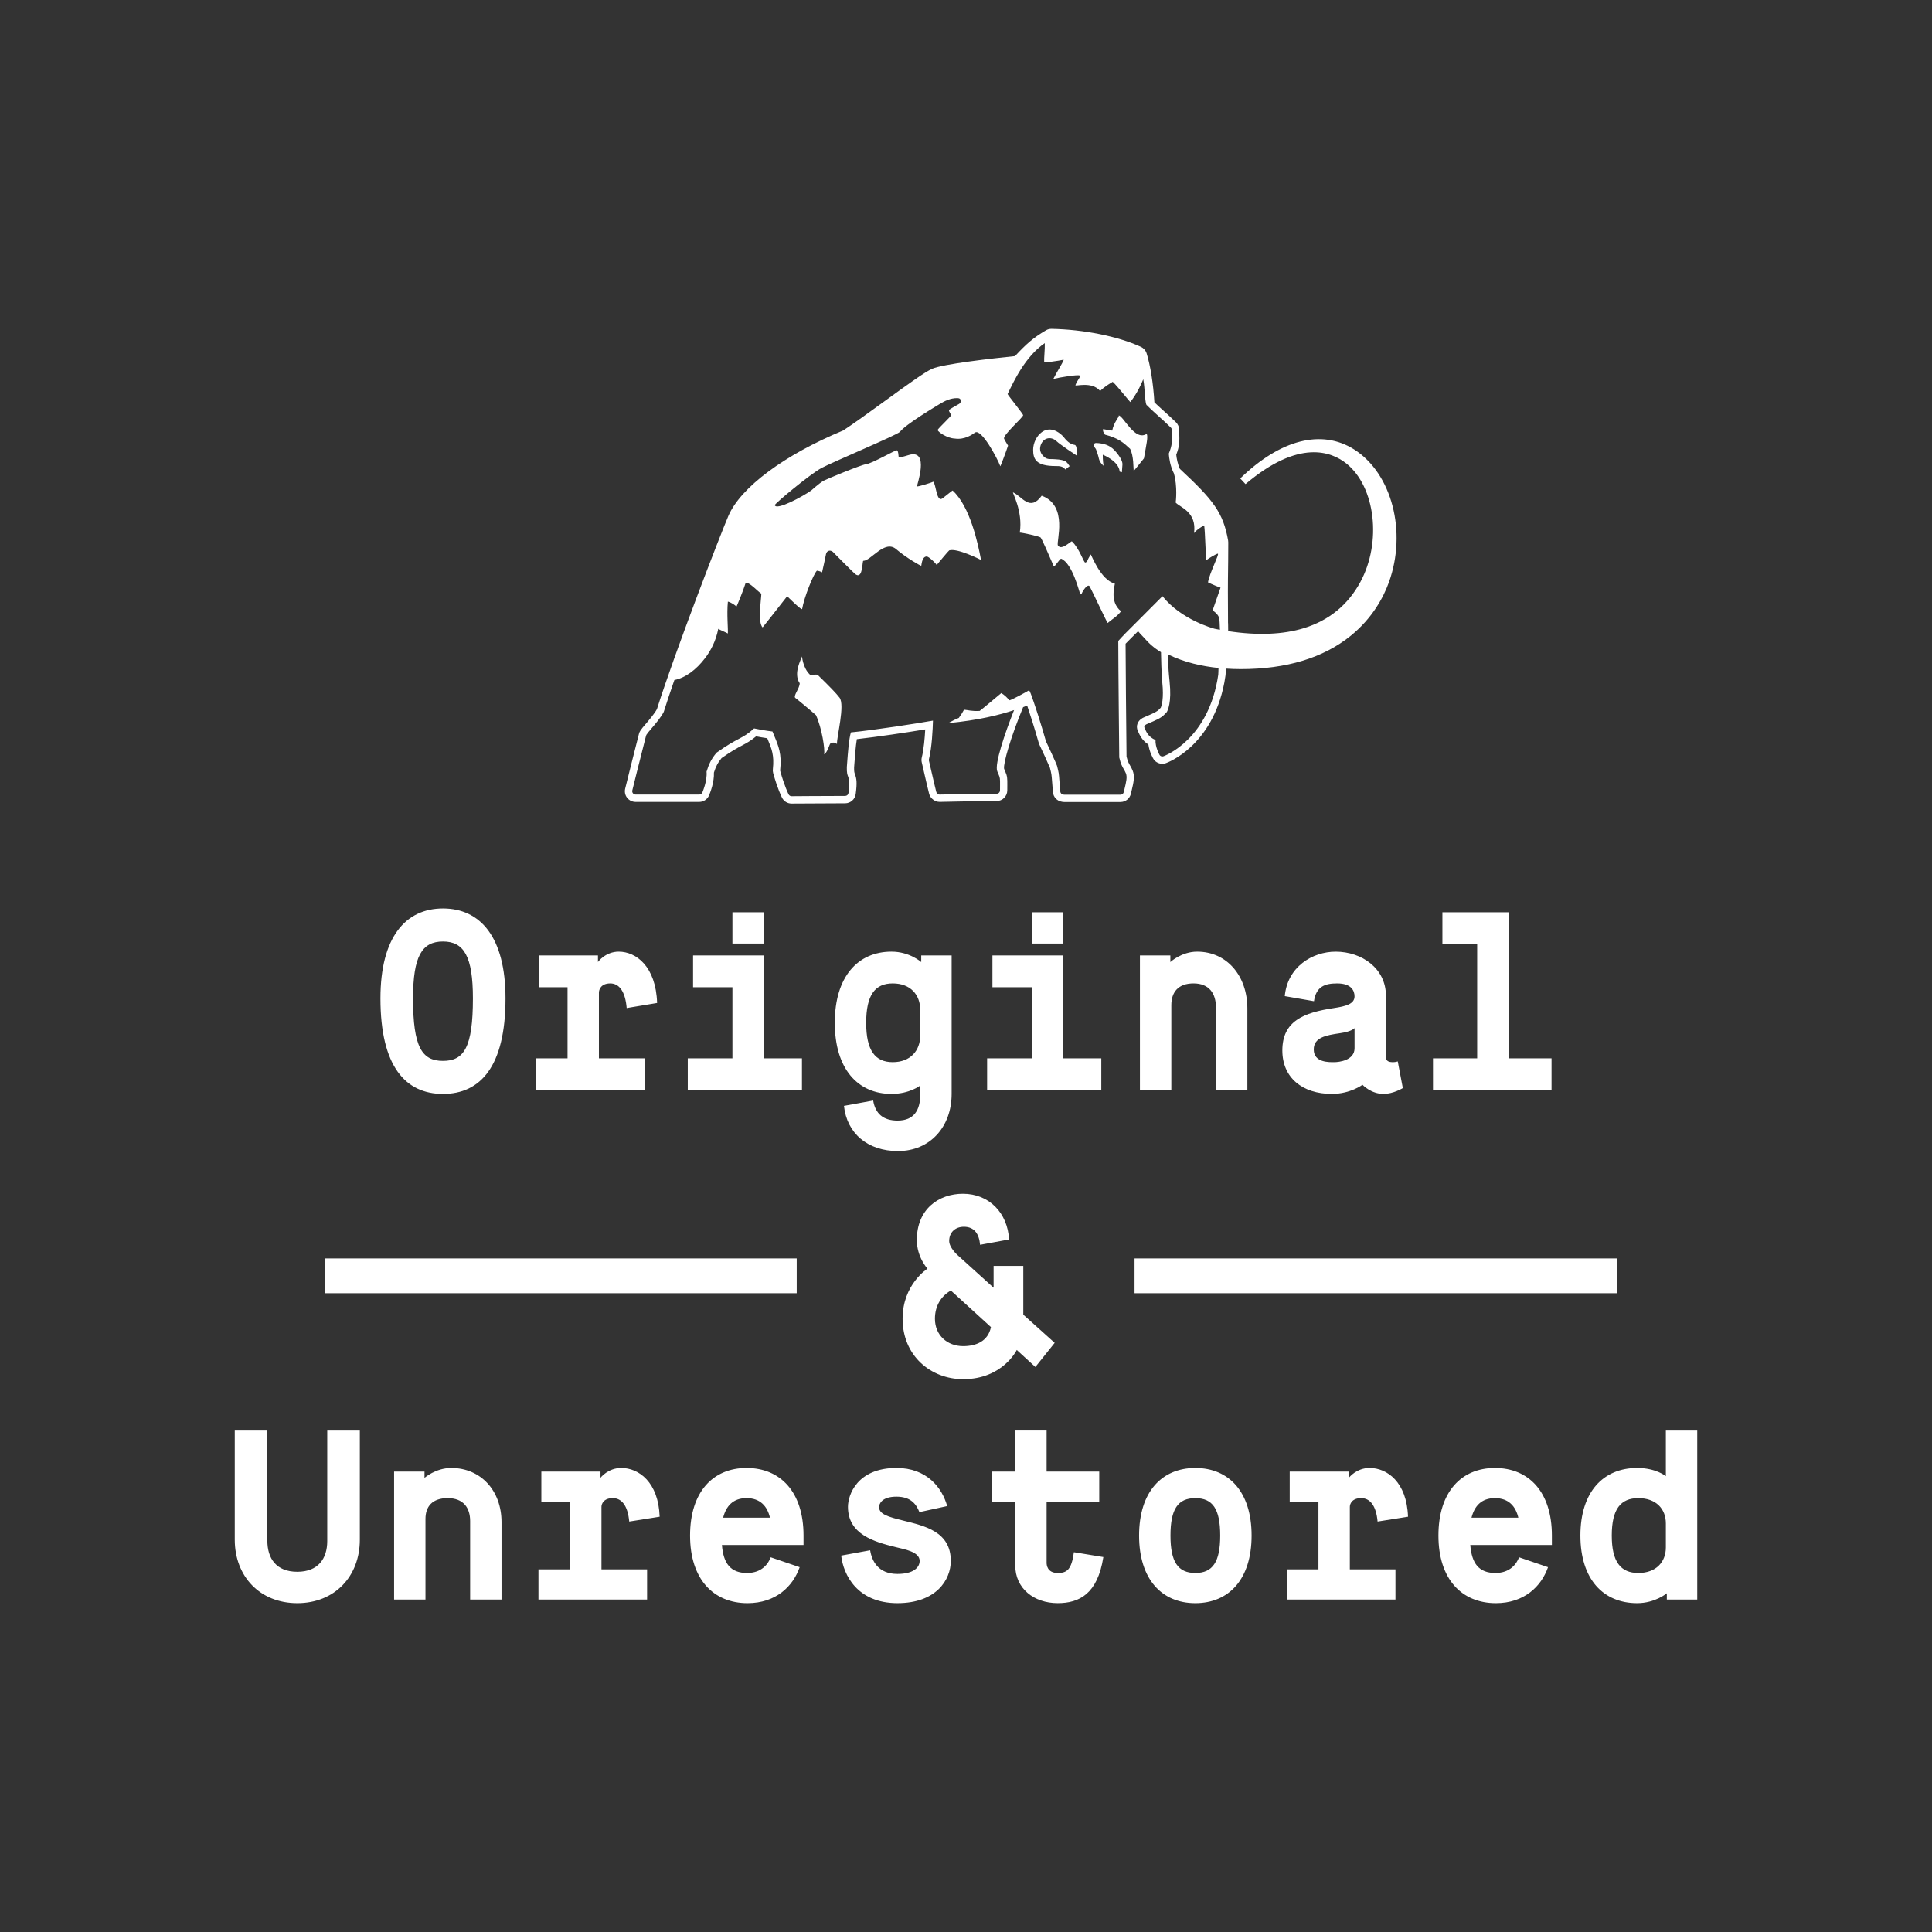 <?xml version="1.0" encoding="UTF-8"?>
<!-- Generator: Adobe Illustrator 28.0.0, SVG Export Plug-In . SVG Version: 6.00 Build 0)  -->
<svg xmlns="http://www.w3.org/2000/svg" xmlns:xlink="http://www.w3.org/1999/xlink" version="1.1" x="0px" y="0px" viewBox="0 0 2000 2000" style="enable-background:new 0 0 2000 2000;" xml:space="preserve">
<rect x="0" y="0" width="2000" height="2000" fill="#333333" stroke="none"/>
<style type="text/css">
	.st0{display:none;}
	.st1{display:inline;}
	.st2{fill:#FFFFFF;}
	.st3{clip-path:url(#SVGID_00000015356505354591935650000002316271667214227886_);}
	.st4{clip-path:url(#SVGID_00000176744116143189699500000015647378041531018630_);}
	.st5{clip-path:url(#SVGID_00000005947336795320815070000008986780549076481920_);}
	.st6{clip-path:url(#SVGID_00000147220407522289672410000009542169104625300393_);}
	.st7{clip-path:url(#SVGID_00000032614790030106724050000012912096609516650920_);}
	.st8{clip-path:url(#SVGID_00000011722261861651591740000013174130084000209827_);}
	.st9{clip-path:url(#SVGID_00000027591158215073229440000001594620331125322429_);}
	.st10{clip-path:url(#SVGID_00000078018116151974532960000009995072095689615505_);}
	.st11{clip-path:url(#SVGID_00000173145601705734511270000005589673203079117749_);}
	.st12{clip-path:url(#SVGID_00000106838738602630213930000013478427260514533032_);fill:#FFFFFF;}
	.st13{fill:#D1D3D4;}
	.st14{fill:#808285;}
</style>
<g id="BACKGROUND__x28_REMOVE_x29_" class="st0">
	<rect x="0" class="st1" width="2000" height="2000"></rect>
</g>
<g id="LOGO">
	<g>
		<rect x="1174.48" y="1302.72" class="st2" width="499.2" height="36.01"></rect>
		<rect x="336.04" y="1302.72" class="st2" width="488.72" height="36.01"></rect>
		<g>
			<path class="st2" d="M1756.97,1655.82v-174.93h-32.49v47.23c0,0-10-8.49-29.74-8.49c-34.98,0-58.72,24.73-58.72,69.97     c0,45.24,23.74,69.98,58.72,69.98c18.74,0,30.75-10.25,30.75-10.25v6.5H1756.97z M1724.48,1601.84c0,15.25-10.24,26.5-28.49,26.5     c-18.25,0-27.5-11.5-27.5-38.74c0-27.49,9.25-38.74,27.5-38.74c18.24,0,28.49,11,28.49,26.24V1601.84z M1142.19,1611.84l-30.49-5     c-2.49,18.49-7.5,21.49-16.75,21.49c-10.99,0-11.5-8.51-11.5-10.5v-63.23h54.48v-31.24h-54.48v-42.48h-32.49v42.48h-24.49v31.24     h24.49v65.72c0,24,19.25,39.24,43.99,39.24C1117.21,1659.58,1136.19,1650.07,1142.19,1611.84 M307.76,1627.09     c-21.75,0-30.99-13.74-30.99-32.24v-113.96h-33.73v112.96c0,37.99,25.99,65.73,64.73,65.73c38.74,0,64.73-27.74,64.73-65.73     v-112.96h-33.73v114.45C338.75,1613.34,329.49,1627.09,307.76,1627.09 M439.46,1523.37h-31.49v132.45h32.48v-83.47     c0-12.74,7.01-21.5,23-21.5c16.25,0,23.24,10,23.24,23.75v81.22h32.48v-80.22c0-32.24-21.24-55.97-51.98-55.97     c-16.24,0-27.74,10.24-27.74,10.24V1523.37z M590.15,1624.58h-32.74v31.24h112.46v-31.24h-47.23v-64.73c0-2.75,2-9,11.75-9     c8.99,0,15.49,7.5,16.99,24.25l31.5-5c-1.26-35.99-21.75-50.48-39.74-50.48c-13.49,0-21.24,9.74-21.5,10.24v-6.5h-61.23v31.24     h29.74V1624.58z M714.36,1589.6c0,45.24,24.24,69.98,59.48,69.98c29.24,0,46.99-17.25,53.98-37.24l-29.99-10.25     c-2.51,6.75-9.26,16.25-24.49,16.25c-16.99,0-24.5-9.75-26-28.99h84.47v-9.75c0-45.24-23.99-69.97-58.97-69.97     C738.09,1519.63,714.36,1544.36,714.36,1589.6 M748.59,1571.1c3-11.74,9.99-20.25,24.24-20.25c14.24,0,21.5,8.51,24.24,20.25     H748.59z M900.78,1604.84l-29.98,5.5c2.25,19.99,16.75,49.23,58.23,49.23c40.24,0,55.23-24.25,55.23-43.74     c0-30.49-27.24-36.23-49.24-41.74c-16.24-3.99-24.99-6.74-24.99-14c0-3.25,2.75-10.75,18-10.75c15.48,0,20.74,8.51,23.74,16     l28.75-6.25c-5.25-19-21-39.48-52.48-39.48c-40.74,0-50.24,27.98-50.24,40.23c0,28.49,26.99,36.24,49.48,41.74     c9,2.25,24.74,4.75,24.74,14.25c0,6.5-5.99,13.49-22.99,13.49C909.03,1629.33,902.54,1615.84,900.78,1604.84 M1179.18,1589.6     c0,45.24,23.49,69.98,58.23,69.98c34.74,0,58.23-24.74,58.23-69.98c0-45.24-23.49-69.97-58.23-69.97     C1202.67,1519.63,1179.18,1544.36,1179.18,1589.6 M1211.67,1589.6c0-27.49,7.74-38.74,25.74-38.74c18,0,25.74,11.25,25.74,38.74     c0,27.24-7.75,38.74-25.74,38.74C1219.41,1628.34,1211.67,1616.83,1211.67,1589.6 M1364.86,1624.58h-32.73v31.24h112.45v-31.24     h-47.23v-64.73c0-2.75,2-9,11.75-9c8.99,0,15.49,7.5,16.98,24.25l31.5-5c-1.25-35.99-21.75-50.48-39.74-50.48     c-13.49,0-21.25,9.74-21.5,10.24v-6.5h-61.23v31.24h29.74V1624.58z M1489.06,1589.6c0,45.24,24.24,69.98,59.48,69.98     c29.24,0,46.98-17.25,53.97-37.24l-29.99-10.25c-2.49,6.75-9.25,16.25-24.49,16.25c-16.99,0-24.49-9.75-25.99-28.99h84.47v-9.75     c0-45.24-23.98-69.97-58.98-69.97C1512.81,1519.63,1489.06,1544.36,1489.06,1589.6 M1523.3,1571.1c3-11.74,10-20.25,24.24-20.25     c14.25,0,21.49,8.51,24.24,20.25H1523.3z"></path>
			<path class="st2" d="M1483.44,1128.46h122.71v-32.87h-44.49v-151.2h-68.48v32.87h35.99v118.33h-45.74V1128.46z M1432.21,1132.4     c10.25,0,19.99-6.04,19.99-6.04l-5.24-27.61c0,0-2.25,0.79-4.76,0.79c-4.74,0-7.5-1.05-7.5-5.78v-63.11     c0-28.13-24.98-45.49-51.98-45.49c-24.24,0-49.98,15.78-52.72,46.02l30.23,5.25c2.25-15.51,11.74-18.41,23.98-18.41     c14.75,0,18,7.62,18,13.41c0,7.88-9,10.25-21.25,12.09c-31.74,4.73-53.48,13.67-53.48,43.92c0,28.13,20.74,44.95,51.23,44.95     c19.24,0,31.73-9.46,31.73-9.46S1419.21,1132.4,1432.21,1132.4 M1402.23,1085.07c0,12.88-16.5,14.46-21,14.46     c-4.74,0-21.24,0.79-21.24-13.14c0-12.36,12.5-14.73,27.24-16.83c12.75-1.84,14.75-5.26,15-5.26V1085.07z M1258.78,1128.46h32.49     v-84.41c0-33.93-21.24-58.91-51.98-58.91c-16.25,0-27.74,10.78-27.74,10.78v-6.83h-31.5v139.36h32.49v-87.83     c0-13.41,7-22.61,22.99-22.61c16.25,0,23.24,10.51,23.24,24.99V1128.46z M1021.86,1128.46h118.2v-32.87h-39.48v-106.5h-73.22     v32.87h40.73v73.63h-46.23V1128.46z M1068.1,976.73h32.49v-32.35h-32.49V976.73z M985.13,1132.4V989.09h-31.48v6.83     c0,0-12-10.78-30.74-10.78c-35,0-58.73,26.03-58.73,73.63c0,47.6,23.74,73.62,58.73,73.62c18.74,0,29.74-8.67,29.74-8.67v9.2     c0,16.3-6.5,27.09-23.49,27.09c-14.75,0-23-7.1-25.25-20.77l-30.24,5.52c3,28.41,24.49,46.81,55.98,46.81     C962.64,1191.57,985.13,1166.58,985.13,1132.4 M952.65,1071.66c0,16.05-10.25,27.87-28.5,27.87c-18.24,0-27.49-12.09-27.49-40.75     c0-28.93,9.25-40.76,27.49-40.76c18.24,0,28.5,11.57,28.5,27.61V1071.66z M711.98,1128.46h118.2v-32.87H790.7v-106.5h-73.23     v32.87h40.74v73.63h-46.23V1128.46z M758.21,976.73h32.49v-32.35h-32.49V976.73z M648.75,1043.52l31.49-5.26     c-1.24-37.87-21.74-53.12-39.74-53.12c-13.49,0-21.24,10.26-21.49,10.78v-6.83h-61.23v32.87h29.74v73.63h-32.75v32.87h112.46     v-32.87h-47.23v-68.11c0-2.89,2-9.46,11.75-9.46C640.75,1018.02,647.25,1025.91,648.75,1043.52 M523.3,1033.53     c0-63.37-25.99-93.09-64.73-93.09c-38.73,0-64.73,29.71-64.73,93.09c0,70.47,26,98.87,64.73,98.87     C497.31,1132.4,523.3,1104,523.3,1033.53 M489.56,1033.53c0,50.75-9.25,64.68-30.99,64.68c-21.74,0-30.99-14.19-30.99-64.68     c0-43.65,9.25-58.9,30.99-58.9C480.32,974.63,489.56,990.14,489.56,1033.53"></path>
			<path class="st2" d="M996.84,1235.76c-24.99,0-47.73,15.77-47.73,47.85c0,17.89,10.99,29.72,10.99,29.72s-25.74,16.3-25.74,51.8     c0,38.39,29.24,62.58,62.72,62.58c40.99,0,55.48-30.23,55.48-30.23l19.25,17.61l19.99-24.97l-32.49-29.2v-50.49h-30.74v22.61     l-37.49-33.92c0,0-8.49-7.63-8.49-14.46c0-8.94,6.25-14.72,15.24-14.72c10.99,0,15.74,7.62,16.75,18.66l29.99-5.52     C1043.07,1255.74,1024.08,1235.76,996.84,1235.76 M984.34,1335.94l41.48,37.87c-2.99,14.73-15.49,19.71-28.74,19.71     c-16.49,0-29.24-11.3-29.24-28.39C967.85,1351.98,974.1,1341.72,984.34,1335.94"></path>
			<path class="st2" d="M869.09,722.19c-3.1-4.12-10.56-11.86-22.19-23.13c-2.12-2.06-6.7,1.03-8.67-0.87     c-7.22-6.96-7.99-19.12-8.08-18.63c-0.41,2.37-9.35,17.34-2.3,27.72c0,5.5-7.4,13.56-4.29,15.38     c1.07,0.63,20.16,16.61,21.15,17.68c6.12,13.48,9.52,35.59,8.42,40.53c3.39-1.87,5.75-10.6,6.19-10.92     c4.48-3.28,7.2,1.06,7.15-0.11C866.14,762.78,874.87,729.81,869.09,722.19"></path>
			<path class="st2" d="M1092.84,482.46c3.91-0.08,7.66,0.23,10,3.56c1.45-1.13,2.84-2.22,4.43-3.45c-1.49-1.98-2.48-4.31-5.27-5.44     c-3.81-1.56-7.7-1.57-11.67-1.83c-2.82-0.17-5.76,0.35-8.37-1.51c-4.53-3.25-6.45-7.86-4.62-13.05     c2.7-7.65,10.68-9.43,16.51-3.87c3.39,3.23,20.31,14.56,20.76,14.76c-0.1-4.14,0.04-3.93-0.24-7.89     c-0.07-1.1-0.89-2.98-1.57-3.09c-5.76-0.86-9.09-4.87-12.35-9c-17.07-17.08-30.95,0.78-30.95,13.88     C1069.5,475.37,1072.45,482.46,1092.84,482.46"></path>
			<path class="st2" d="M1159.13,488.33c-0.01-0.03-0.01-0.08-0.02-0.11c0,0.03-0.01,0.06-0.02,0.1L1159.13,488.33z"></path>
			<path class="st2" d="M1134.93,458.6c-1.94-0.08-3.3,1.38-2.59,3.14c0.54,1.33,1.87,2.35,2.35,3.68c1.15,3.12,2.23,6.32,2.92,9.56     c0.52,2.45,2.46,5.27,4.79,7.22c-0.95-5.72-0.82-11.46-0.82-11.46s16.59,6.38,17.52,17.47c0.78,0.23,1.47,0.45,2.27,0.69     c0.19-2.65,0.34-5.24,0.57-7.81c0.51-5.83-7.78-14.48-8.29-15.03C1148.56,460.66,1142.05,458.91,1134.93,458.6"></path>
			<path class="st2" d="M1153.93,604.05c-14.18-3.34-24.16-29.41-24.74-30.12c-1.14,1.95-2.26,3.52-3,5.28     c-0.64,1.48-1.23,2.91-2.73,3.08c-1.68,0.19-5.77-14.21-13.82-21.88c-0.75-0.71-10.96,10.1-14.49,4.18     c-2.07-3.48,11.15-41.17-16.8-51.43c-12.26,16.94-20.34,0.62-29.59-3.43c-1.5-0.64,10.4,19.07,6.92,41.59     c1.48-0.14,20.67,3.78,21.66,5.21c1.78,2.54,7.8,16.46,13.51,29.68c0.6,1.39,5.94-7.53,7.57-7.89     c11.84,4.77,18.94,34.93,19.7,36.33c0.43,0.79,1.17,1,1.65-0.2c1.6-3.92,6.43-10.5,8.28-7.39c1.52,2.58,18.27,38.11,18.59,37.84     c6.64-5.49,9.66-6.68,13.86-12.13C1147.54,622.38,1154.94,604.3,1153.93,604.05"></path>
			<path class="st2" d="M1184.21,474.5c2.57-14.92,4.4-21.88,2.89-25.41c-12.13,8.1-23.67-17.69-28.88-19.06     c0.36,2-5.2,6.93-6.86,15.74c-3.07-0.33-6.11-1-9.45-1.57c-0.14,0.85-0.54,2.49,2.01,5.76c14.16,3.67,19.32,8.51,26,14.73     c3.72,7.2,3.33,19.82,3.66,22.77C1173.44,488.13,1183.86,474.86,1184.21,474.5"></path>
			<path class="st2" d="M1263.59,652.04c0.02-0.05,0.03-0.11,0.05-0.17c0,0.06,0,0.12,0,0.18     C1263.63,652.05,1263.61,652.04,1263.59,652.04 M1261.15,698.44c-9.73,66.55-54.61,83.68-56.72,84.43     c-1.41,0.52-2.99,0.05-3.92-1.14c-0.19-0.25-4.76-8.39-4.32-15.75c-8.08-3.12-10.11-9.83-11.48-12.78     c-0.86-1.88,1.71-3.26,2.17-3.47c10.03-4.36,14.84-6.13,18.85-10.39c0.88-0.94,1.59-1.7,2.11-2.22c0.98-1.62,5.21-9.84,2.9-31.69     c-1.11-10.51-1.27-16-1.37-18.94c-0.02-0.61-0.02-5.01-0.03-8.97c16.73,8.23,35.22,12.23,52.05,13.96     C1261.32,693.78,1261.28,697.08,1261.15,698.44 M1203.39,617.16l-29.78,29.86c-5.06,4.94-11.88,11.83-15.97,16.5     c0.03,27.99,0.94,114.19,1.01,120.61c1.55,6.73,3.1,9.39,4.59,11.96c0.74,1.28,1.52,2.6,2.22,4.31     c1.63,3.93,0.43,8.86-1.35,16.31l-0.79,3.28c-0.36,1.56-1.77,2.67-3.37,2.67h-58.05c-0.16,0-0.32-0.01-0.47-0.03l-0.87-0.12     c-1.59-0.23-2.83-1.52-2.97-3.14c-0.43-5.08-0.71-8.67-0.92-11.36c-0.58-7.76-0.58-7.76-2.45-15.28     c-0.61-2-9.55-21.57-11.28-24.97c-0.1-0.2-0.17-0.4-0.25-0.61c-5.25-18.41-9.78-32.26-12.69-40.72c0-0.01-0.01-0.02-0.01-0.03     c-0.86-2.49-1.57-4.54-2.12-6.06c-0.61-1.79-1.31-3.6-2.47-5.82c-3.74,2.17-18.96,10.63-20.55,10.4c-2.81-3.28-4.5-4.98-8.3-7.47     c-0.57,0.46-21.62,18.16-22.42,18.47c-8.58,0.49-11.98-0.95-16.18-1.24c-1.66,3.12-2.6,4.57-5.39,8.51     c-5.24,2.11-6.16,2.97-11.05,5.4c31.41-2.97,53.83-8.65,68.25-13.52c-9.55,23.97-20.36,55.95-17.42,63.33     c0.53,1.33,0.95,2.29,1.28,3.05c1.63,3.76,1.63,4.3,1.6,11.14c-0.01,1.48-0.03,3.31-0.03,5.58c0,1.92-1.56,3.47-3.47,3.47     c-20.51,0-58.48,0.86-58.82,0.87c-1.08,0.03-1.88-0.35-2.55-1.02l-0.28-0.3c-0.44-0.43-0.75-0.99-0.91-1.6     c-0.03-0.13-3.51-14.11-7.53-32.14c-0.12-0.52-0.11-1.07,0.02-1.59c3.04-12.13,3.91-30.88,4.15-39.89     c-15.32,2.81-60.81,9.81-84.96,12.2c-2.07,6.68-3.19,22.01-3.87,31.52l-0.34,4.47c-0.1,5.99,0.57,7.77,1.22,9.48     c1.29,3.37,1.96,6.22,0.49,17.28c-0.22,1.72-1.7,3.01-3.43,3.01c-20.54,0-55.11,0.28-55.43,0.28h-0.03     c-1.29,0-2.48-0.71-3.07-1.86c-0.17-0.34-4.26-8.31-8.64-24.06c-0.12-0.43-0.14-0.88-0.09-1.31c1.8-16.29-1.79-24.89-5.98-34.86     c-0.66-1.59-1.33-3.2-2-4.87c-7.92-0.94-15.65-2.48-19.04-3.2c-6.5,5.88-10.6,8.06-16.13,11.01     c-5.14,2.74-11.54,6.15-22.69,14.08c-5.64,6.62-8.14,12.3-10.39,19.69c0.9,9.4-4.17,21.1-4.38,21.61     c-0.55,1.26-1.81,2.07-3.18,2.07h-65.92c-1.06,0-2.07-0.5-2.73-1.34c-0.66-0.83-0.89-1.93-0.64-2.96     c0.09-0.33,8.25-33.52,14.25-56.67c0.08-0.36,0.24-0.71,0.44-1.02c0.94-1.46,2.76-3.59,5.06-6.3     c4.28-5.02,10.13-11.9,12.82-17.35c2.97-9.48,6.74-20.72,10.99-32.94c11.42-2.18,22.68-10.71,31.66-22.51     c5.74-7.45,11.25-17.56,13.77-30.49c2,1.36,8.16,3.74,9.9,4.85c0.41-4.72-1.24-20.08,0.06-33.01c3.03,0.65,8.31,3.92,8.77,5.4     c0.47-0.57,7.4-17.41,9.56-24.61c3.18-2.02,13.37,9.47,16.31,10.97c-0.19,6.47-3.89,29.89,1.29,34.96     c11.57-14.37,24.54-31.29,25.45-32.31c0.66,0.72,15.15,15.11,15.47,13.22c2.13-12.31,11.67-36.01,15.26-39.61     c0.3-0.28,4.95,1.05,5.35,1.79c0.98-3.75,3.54-16.14,4.11-18.98c0.75-3.52,4.18-4.65,7-2.42c0.6,0.46,21.87,22.4,24.13,23.7     c7.2,4.14,6.27-14.36,7.5-14.34c7.69,0.16,22.1-22.23,33.93-12.12c11.16,9.53,25.55,17.38,25.99,17.32     c0.37-0.04,0.43-9.67,5.71-9.67c2.08,0,9.3,6.76,10.32,8.82c1.79-2.12,12.38-14.97,13-15.17c8.22-2.6,32.12,9.48,32.92,9.96     c-3.04-16.4-11.26-55.45-29.46-71.91c-0.56,0.18-6.93,5.49-10.39,8.08c-6.39,4.79-6.65-14.73-9.67-17.22     c-1.23,0.89-16.43,5.59-16.76,4.81c-0.39-0.92,13.44-38.71-8.22-32.5c-5.91,1.69-10.15,3.35-10.84,1.74     c-0.08-0.17-0.17-5.78-1.72-6.5c-1.41-0.65-25.82,13.74-32.21,14.43c-4.77,0.51-41.44,15.69-43.81,17.08     c-4.46,2.59-12.54,9.91-12.8,10.09c-8.37,5.94-35.72,20.91-37.68,15.17c-0.45-1.33,36.76-32.32,48.52-38.55     c11.78-6.24,78.72-34.37,81.02-37.33c6.09-7.92,37.31-26.44,40.72-28.55c5.74-3.54,11.75-6.49,18.77-6.39     c1.59,0.03,3.03,0.36,3.43,2.03c0.39,1.55-0.08,3.06-1.57,3.93c-3.29,1.94-6.72,3.67-9.88,5.82c-1.5,1.02-0.06,2.56,1.67,5.76     c0.43,0.8-12.6,12.87-14.15,15.45c0.85,2.35,9.96,8.52,17.68,8.85c10.68,1.63,18.7-4.5,21.06-6.14     c6.53-4.58,23.2,26.61,26.23,34.84c0.12,0.3,5.77-14.51,8.02-21.36c-1.48-2.55-3-4.74-4.1-7.13     c-1.65-3.59,19.68-22.07,19.72-24.39c0.02-1.23-16.18-21.11-16.09-21.88c6.5-13.56,18.33-38.87,38.5-52.73     c0.21,6.89-0.93,15.43-0.64,19.83c11.1-0.43,20.38-2.92,20.24-2.55c-1.6,4.25-7.37,12.91-10.77,19.82     c6.57-1.71,26.13-4.8,27.24-3.54c1.38,1.54-2.59,4.87-4.36,9.98c-0.57,1.65,16.91-4.4,25.56,5.99     c4.91-4.92,12.52-9.08,12.71-9.24c-0.57-2.81,18.27,20.85,18.51,20.73c0,0,7.36-8.57,13.45-23.59c1.87,9.56,1.57,27.1,4.06,27.11     c2.35,2.57,6.84,6.63,11.54,10.89c4.18,3.76,8.89,8.02,12.91,11.97c0.64,0.64,1.01,1.49,1.04,2.39l0.08,3.07     c0.25,9.21,0.36,12.81-3.22,21.57c0.35,4.76,1.48,13.01,5.28,20.41c3.84,13.36,2.09,29.29,1.85,30.22     c4.51,5.07,22.08,9.5,19.02,31.69c0.9-2.29,10.45-8.67,10.54-7.93c1.07,9.13,1.15,26.16,2.26,35.81     c1.27-1.17,10.61-6.88,11.86-6.64c1.72,0.33-8.82,20.52-10.2,29.67c4.13,2.11,11.53,5.09,12.97,5.44     c-3.15,8.85-6.5,18.63-8.16,23.48c8.3,6.43,6.82,7.45,7.53,20.17c-1.77-0.32-3.54-0.65-5.34-1.01l-0.18-0.05     C1255.93,650.48,1222.93,641.65,1203.39,617.16 M1401.88,465.32L1401.88,465.32c-33.6-21.35-76.48-10.4-117.98,29.97l5.46,5.85     c55.29-46.93,89.09-33.58,104.42-21.29c30.07,24.09,36.81,81.43,14.43,122.71c-12.81,23.63-32.41,39.66-58.27,47.65     c-21.76,6.72-48.13,7.77-78.53,3.14c-0.03-3.04-0.06-6.58-0.09-8.21c-0.03-0.01-0.05-0.01-0.08-0.02c0-1.97-0.01-3.87-0.01-5.79     c-0.01-4.71-0.03-9.32-0.06-13.72c-0.05-9.02-0.1-17.53-0.01-25.15c0.19-13.98,0.34-26.57,0.34-39.03c0-0.54-0.05-1.11-0.16-1.91     c-5.07-28.85-15.26-41.92-49.92-74.11c-2.4-5.17-3.37-10.89-3.76-14.68c3.47-9.04,3.34-13.82,3.1-22.89l-0.09-3.12     c-0.09-2.83-1.24-5.49-3.3-7.56c-4.1-4.02-8.74-8.22-13.13-12.17l-0.57-0.52c-3.16-2.86-6.4-5.8-8.65-8.01     c-1.18-19.6-4.09-37.95-8.08-50.74c-0.95-2.94-3.1-5.37-5.91-6.67c-23.65-10.88-59.1-18.02-92.69-18.63c-2,0-3.96,0.54-5.63,1.55     c-13.12,7.74-19.9,13.71-32,26.66c-24.13,2.48-74.56,8.15-85.86,13.18c-7.28,3.23-23.36,14.8-49.1,33.49l-0.6,0.43     c-15.29,11.09-31.09,22.56-42.25,29.89c-60.72,25.1-106.23,58.93-118.85,88.37c-8.41,19.62-55.58,141.62-73.97,200.03     c-2.42,4.61-7.89,11.02-11.56,15.32l-0.18,0.21c-2.48,2.92-4.28,5.03-5.48,6.9c-0.69,1.08-1.18,2.23-1.4,3.21     c-4.98,19.21-11.51,45.59-14.1,56.03l-0.19,0.8c-0.78,3.3,0,6.83,2.03,9.35c2.07,2.68,5.33,4.28,8.72,4.28h65.92     c4.39,0,8.37-2.59,10.2-6.8c1.33-3.15,5.42-13.77,5.02-23.56c1.79-5.65,3.76-9.93,7.91-14.98c10.25-7.24,16.23-10.42,21.1-13.01     c4.8-2.57,9.04-4.83,14.68-9.52c3.14,0.61,7.19,1.34,11.54,1.97c0.12,0.29,0.24,0.57,0.35,0.86c4.08,9.71,7.02,16.73,5.45,30.97     c-0.18,1.43-0.08,2.87,0.31,4.3c4.52,16.27,8.75,24.63,9.19,25.47c1.89,3.7,5.65,6.01,9.83,6.01h0.03l1.37-0.01     c23.45-0.18,42.14-0.27,54.06-0.27c5.55,0,10.26-4.14,10.95-9.6c1.56-11.8,0.97-16.01-0.93-20.96c-0.42-1.12-0.79-2.09-0.73-6.45     l0.32-4.28c0.44-6.17,1.26-17.67,2.51-25.1c20.71-2.31,52.34-7.02,70.8-10.1c-0.48,8.93-1.48,20.74-3.55,28.98     c-0.41,1.67-0.43,3.44-0.06,5.06c3.91,17.56,7.46,31.91,7.59,32.39c0.49,1.9,1.46,3.62,2.82,4.99l0.35,0.37     c2.12,2.12,4.83,3.24,7.81,3.24h0.31c0.34-0.01,38.31-0.87,58.62-0.87c6.09,0,11.05-4.96,11.05-11.05c0-1.81,0.03-5.53,0.03-5.53     c0.03-7.08,0.05-8.98-2.23-14.23l-0.12-0.27c-0.27-0.61-0.6-1.36-0.99-2.34c-0.96-5.54,6.8-32.61,19.7-63.75     c1.46-0.57,2.85-1.12,4.18-1.65c2.81,8.24,7.09,21.44,12.05,38.83l0.15,0.47c0.17,0.49,0.36,0.95,0.63,1.5     c1.65,3.25,9.8,21.11,10.75,23.64c1.65,6.61,1.65,6.71,2.19,13.75l0.12,1.45c0.19,2.51,0.45,5.72,0.8,9.96     c0.44,5.14,4.33,9.26,9.49,10l1.03,0.14c0.45,0.05,0.88,0.08,1.35,0.08h58.05c5.15,0,9.57-3.5,10.75-8.48l0.83-3.49     c1.95-8.16,3.49-14.61,0.95-20.73c-0.86-2.1-1.81-3.73-2.69-5.27c-1.26-2.16-2.35-4.04-3.57-9.06l-0.01-1.09     c-0.34-33.11-0.91-90.93-0.98-115.73c1.97-2.21,10.68-10.63,12.95-12.96c1.52,1.87,3.38,3.96,5.6,6.16     c6.13,7.08,11.25,11.34,18.11,15.62c0.12,3.28,0.35,21.86,1.32,31.02c1.8,17.1-0.68,24.42-1.57,26.4     c-0.42,0.44-0.9,0.95-1.42,1.52c-2.38,2.53-5.27,3.85-13.26,7.3l-3.06,1.32c-1.09,0.47-4.77,2.31-6.3,6.29     c-0.91,2.38-0.83,4.97,0.24,7.33c0.12,0.27,0.25,0.57,0.39,0.9c1.37,3.19,3.96,9.24,10.62,13.45c1.04,7.81,4.91,14.62,5.7,15.68     c2.12,2.7,5.29,4.25,8.71,4.25c1.3,0,2.58-0.23,3.69-0.64c2.01-0.71,47.99-17.63,60.53-83.47c0.46-2.6,0.85-5.09,1.22-7.52     c0.16-1.45,0.28-4.45,0.32-6.89c5.48,0.36,10.71,0.52,15.56,0.52c47.05,0,85.21-11.53,113.42-34.27     c23.02-18.56,34.36-40.48,39.82-55.61C1456.67,550.5,1440.89,490.11,1401.88,465.32"></path>
		</g>
	</g>
</g>
</svg>

